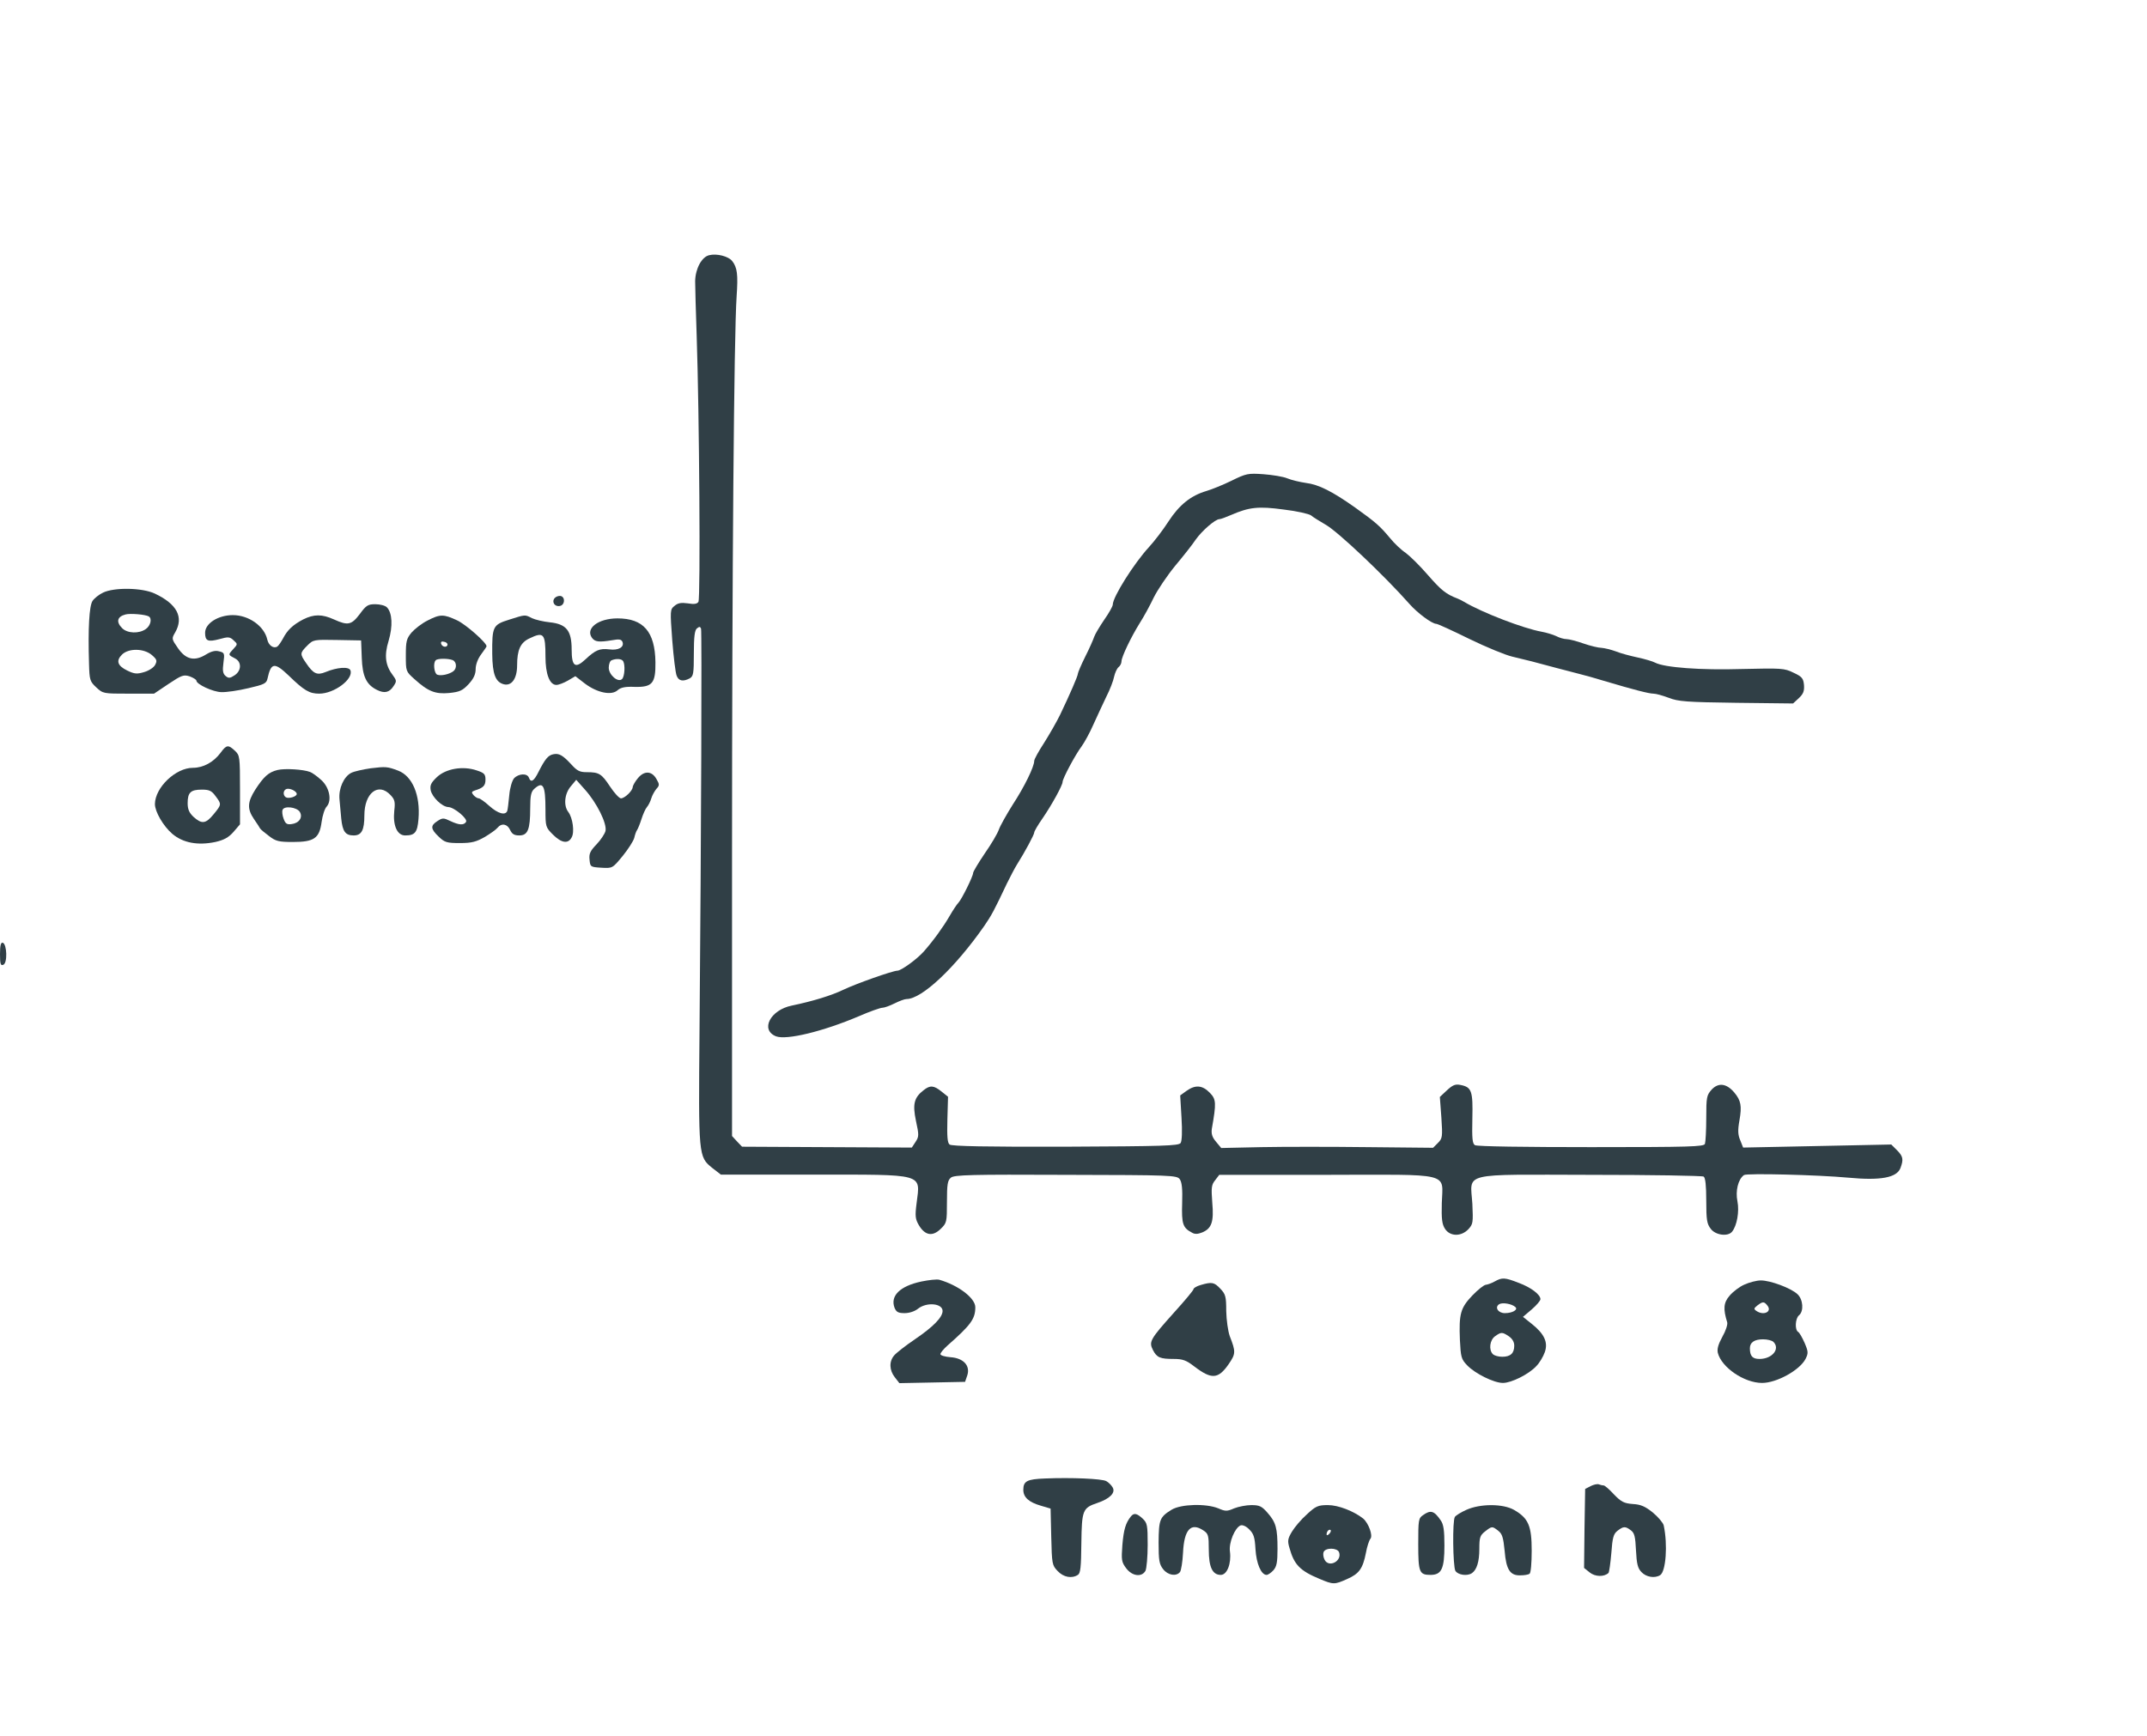 <svg fill="#303f46" style="background-color:#fff;" width="984" height="796" viewBox="0 0 984 796" xmlns="http://www.w3.org/2000/svg"><g transform="translate(0 796) scale(.1 -.1)"><path d="m3250 6790c-34-8-63-62-64-119 0-25 3-138 7-251 12-351 18-1204 8-1219-6-10-20-12-49-7-30 4-45 2-61-12-20-16-20-21-10-157 6-77 15-150 20-162 9-25 29-29 60-13 17 10 19 22 19 114 0 77 4 107 14 115 11 9 15 9 19-1 4-13 1-934-7-1842-5-576-5-579 58-630l40-31h422c516 0 492 7 475-130-8-61-6-74 11-103 28-46 62-52 99-16 28 27 29 31 29 124 0 80 3 99 18 111 14 13 96 15 526 13 486-1 510-2 523-20 10-14 13-45 11-110-3-95 3-113 45-135 13-8 27-7 47 1 43 18 54 48 46 137-5 68-4 81 13 102l19 25h488c585 1 536 13 532-129-2-73 1-98 15-119 23-35 74-36 107-1 21 23 22 30 18 116-9 147-61 134 543 133 278 0 510-4 517-8 8-5 12-41 12-110 0-89 3-107 21-130 22-29 78-36 97-13 23 28 34 93 25 139-10 48 3 102 30 121 13 9 337 1 478-12 149-14 222 0 239 44 15 40 12 54-16 82l-26 26-339-7-340-7-13 33c-11 25-12 46-4 91 12 67 7 92-24 129-35 41-72 46-103 13-23-26-25-34-25-131 0-56-3-109-6-118-5-13-67-15-522-15-300 0-523 3-532 9-12 7-14 31-12 122 3 126-3 144-54 154-24 5-36 0-63-25l-32-30 7-94c6-89 5-96-16-117l-22-22-302 3c-165 2-384 2-485 0l-184-4-24 29c-18 21-22 37-19 59 21 119 20 135-9 165-34 35-66 38-107 9l-29-21 6-102c4-62 2-107-4-116-9-13-80-15-528-17-357-1-522 2-531 10-10 8-12 38-10 115l3 104-30 24c-35 28-52 30-82 6-44-34-51-64-35-141 14-64 14-72-2-96l-17-26-778 4-23 24-23 25v1281c0 1296 9 2392 21 2568 7 101 3 132-20 162-17 22-71 36-106 27z"/><path d="m5644 5756c-39-19-91-40-115-47-71-21-124-63-174-140-25-39-65-91-89-117-69-75-166-229-166-264 0-7-17-38-39-69-21-31-42-66-46-78s-22-54-41-91c-19-38-34-74-34-79 0-10-37-95-81-187-16-33-50-92-74-130-25-38-45-75-45-82 0-27-45-119-98-200-29-46-58-98-64-115-6-18-35-67-65-110-29-43-53-83-53-89 0-15-52-120-67-136-7-7-25-34-40-60-30-52-75-114-119-164-32-36-104-88-121-88-21 0-191-60-249-88-54-26-139-52-235-72-99-20-146-112-72-141 48-18 214 22 379 92 50 22 99 39 108 39s34 9 56 20 46 20 55 20c70 0 222 143 356 335 33 48 45 70 104 195 15 30 35 69 45 85 38 60 80 139 80 148 0 6 17 35 38 65 42 61 92 152 92 167 0 16 59 126 87 163 13 18 38 63 54 100 17 37 43 94 59 127 17 33 33 75 36 92 4 18 13 38 20 44 8 6 14 18 14 27 0 20 44 112 84 176 18 28 47 81 64 117 18 36 62 101 98 145 36 43 79 97 94 120 29 41 90 94 109 94 6 0 30 9 53 19 83 36 125 41 242 25 60-7 116-20 125-27 9-8 39-26 66-42 56-31 270-234 385-364 36-41 103-91 123-91 6 0 74-31 151-69 78-38 166-74 196-81s71-17 90-22c62-17 174-46 220-58 25-6 74-20 110-31 141-42 208-59 228-59 12 0 43-9 70-19 43-17 81-20 310-23l260-3 27 25c20 19 25 32 23 60-3 30-9 38-48 56-42 21-56 21-235 17-192-6-357 7-399 29-11 6-48 17-81 24s-78 19-100 28c-22 8-51 15-65 16-14 0-51 9-83 20-31 11-66 20-77 20-12 0-33 6-48 14-15 7-45 16-67 20-83 15-271 87-355 137-8 5-22 12-30 15-52 20-74 37-135 107-37 43-83 88-102 102-20 13-53 44-73 69-46 55-64 71-159 139-106 75-168 106-226 113-27 4-66 13-85 21s-69 16-110 19c-70 5-79 3-146-30z"/><path d="m472 5243c-19-9-40-26-48-38-15-23-21-125-16-288 2-74 4-81 33-108 31-29 33-29 148-29h117l67 45c60 40 69 43 97 34 16-6 30-15 30-19 0-17 76-52 114-53 23-1 78 7 124 18 74 17 83 22 88 44 16 74 32 76 97 14 71-69 95-83 140-83 69 0 158 67 143 107-7 18-61 14-114-8-39-16-56-8-89 41-29 42-29 46 5 80 28 28 30 28 138 26l109-2 3-79c3-86 21-124 70-148 34-17 57-12 76 18 14 21 14 25-2 47-36 47-42 92-21 160 20 67 17 129-8 154-8 8-32 14-53 14-33 0-42-5-71-45-38-50-54-54-118-25-55 25-92 25-142 0-47-25-72-48-93-89-9-16-20-32-25-35-17-11-40 5-46 32-14 62-85 112-158 112-67 0-127-38-127-81 0-38 13-43 66-29 39 11 47 11 64-5 20-18 20-18-2-42-23-25-23-25 10-42 30-16 29-56-3-77-21-14-28-14-41-3-12 10-15 24-10 60 6 44 5 47-20 53-17 5-36 0-59-14-53-33-93-24-129 28-30 43-30 44-13 73 40 70 8 130-94 178-58 27-186 29-237 4zm210-109c16-10 8-43-14-58-31-22-84-20-108 4-29 29-23 53 15 63 21 6 92 0 107-9zm14-177c23-20 25-26 15-45-6-12-29-27-50-33-33-10-45-9-78 7-45 22-52 45-24 73 30 30 101 29 137-2z"/><path d="m2542 5218c-15-18 1-41 24-36 23 4 26 41 3 46-9 1-21-3-27-10z"/><path d="m1959 5115c-26-13-58-38-73-55-23-28-26-40-26-105 0-72 0-73 39-108 63-57 96-70 160-64 48 5 61 11 89 41 23 25 32 45 32 69 0 20 10 47 25 67 14 19 25 35 25 37 0 17-96 101-135 119-62 29-78 29-136-1zm92-110c-1-15-24-12-29 3-3 9 2 13 12 10 10-1 17-7 17-13zm23-71c19-7 21-38 4-51-18-14-57-23-74-16-14 5-20 54-7 66 8 9 56 9 77 1z"/><path d="m2333 5119c-74-23-78-31-77-157 1-93 15-129 53-139 36-9 61 26 61 87 0 70 15 104 56 123 66 32 74 23 74-84 0-79 19-129 50-129 10 0 34 9 53 20l34 20 44-34c56-42 122-56 150-30 14 12 34 17 77 15 82-2 97 16 96 113-2 140-55 201-174 201-88 0-148-46-117-89 14-19 32-21 93-11 32 6 42 4 47-8 9-24-19-40-61-34-44 5-63-3-109-46-47-44-63-32-63 45 0 87-24 117-100 125-30 3-67 12-82 19-33 17-29 17-105-7zm523-190c10-17 7-70-5-82-18-18-61 19-61 52 0 16 6 32 13 34 22 9 46 7 53-4z"/><path d="m1011 4509c-32-43-79-69-127-69-79 0-173-90-174-166 0-35 38-101 80-137 49-41 116-54 197-37 39 9 60 20 83 46l30 35v158c0 152-1 158-23 179-31 29-39 28-66-9zm-23-199c28-37 28-38-9-83-36-44-54-46-92-12-20 19-27 35-27 63 0 49 14 62 65 62 34 0 45-5 63-30z"/><path d="m2535 4502c-23-5-37-22-66-79-22-45-36-53-45-28-8 21-47 19-68-3-9-11-19-43-22-78-3-32-7-65-9-71-8-23-43-13-82 22-21 19-43 35-49 35s-17 7-24 15c-10 12-9 16 6 21 39 12 49 22 49 50 0 25-6 31-40 42-64 22-142 8-183-31-27-26-32-37-28-60 7-32 52-76 81-77 27-1 90-54 81-68-10-16-32-15-72 4-31 15-36 15-59 0-33-21-32-36 6-72 27-26 37-29 97-29 55 0 75 6 114 28 25 15 52 34 58 42 19 23 45 18 58-10 9-19 19-25 42-25 39 0 50 27 50 124 0 58 4 76 18 89 41 37 52 18 52-95 0-78 1-81 34-114 39-39 70-44 86-13 14 24 5 89-15 116-23 29-18 84 11 118l25 30 40-45c54-60 102-156 94-190-4-14-22-41-41-61-29-30-35-43-32-70 3-33 4-34 54-37 51-3 51-3 98 54 25 31 49 68 53 83 3 14 9 31 13 36 4 6 13 28 20 50s18 47 25 55 16 26 20 40 15 33 23 43c15 16 15 21 1 45-21 38-56 40-85 5-13-15-23-34-24-40 0-18-37-53-54-53-8 0-30 24-50 54-39 59-50 66-107 66-32 0-44 6-71 36-39 42-56 52-83 46z"/><path d="m1700 4438c-35-5-76-14-90-21-34-17-59-72-54-122 2-22 6-62 8-88 6-59 19-77 57-77 36 0 49 24 49 92 0 103 64 153 120 93 19-20 22-31 17-72-7-67 13-113 50-113 45 0 56 14 61 75 9 110-28 197-93 222-50 19-58 19-125 11z"/><path d="m1272 4430c-41-10-63-30-102-90-36-57-38-88-6-135 14-20 26-39 28-43s20-19 40-34c32-25 46-28 111-28 97 0 121 17 131 92 4 29 14 61 23 70 26 29 12 92-28 125-18 16-39 31-48 34-31 12-116 17-149 9zm88-110c0-12-37-23-50-15-14 9-13 32 3 38 15 5 47-10 47-23zm14-82c15-25-3-52-38-56-21-3-28 2-36 24-6 15-8 34-5 41 7 20 65 13 79-9z"/><path d="m0 3586c0-46 3-54 15-49 20 7 17 94-2 101-9 3-13-12-13-52z"/><path d="m4223 2085c-99-21-144-66-123-121 8-19 17-24 46-24 21 0 46 8 61 20 40 32 113 25 113-10 0-29-43-73-127-130-43-29-86-63-95-74-24-28-22-68 3-100l21-27 151 3 150 3 10 29c15 45-17 80-77 84-25 2-46 8-46 14s15 24 33 40c107 94 127 122 127 175 0 42-78 101-165 126-11 3-48-1-82-8z"/><path d="m6850 2085c-14-8-32-14-40-15-8 0-36-22-62-49-54-57-62-83-57-205 4-77 6-87 33-115 36-38 123-81 164-81 39 0 119 40 153 77 15 15 32 44 39 64 16 45-2 84-60 130l-40 32 40 34c22 19 40 40 40 47 0 21-43 54-100 75-64 25-76 25-110 6zm95-117c14-12-13-28-48-28-31 0-48 27-26 41 15 9 58 2 74-13zm-30-134c16-11 25-26 25-43 0-35-17-51-55-51-17 0-36 5-43 12-20 20-14 65 10 82 28 20 33 20 63 0z"/><path d="m7995 2071c-23-10-53-33-68-51-28-32-30-61-11-122 3-10-7-40-22-66-19-35-25-56-21-74 17-67 121-138 203-138 66 0 172 58 199 110 13 26 13 33-4 73-11 25-24 48-30 51-16 10-13 62 4 76 23 19 19 73-7 97-30 28-124 63-168 63-19 0-53-9-75-19zm105-96c23-28-16-48-50-25-13 9-12 12 4 25 25 19 31 19 46 0zm28-167c32-32-6-78-64-78-32 0-44 13-44 49 0 27 21 41 60 41 20 0 41-5 48-12z"/><path d="m5503 2069c-18-5-33-14-33-19s-40-53-89-107c-111-124-116-134-97-172 18-35 33-41 96-41 40 0 57-6 93-34 80-61 110-59 158 10 33 48 33 57 5 129-8 23-15 73-16 114 0 67-3 78-27 103-28 30-39 32-90 17z"/><path d="m4790 1182c-83-3-100-12-100-52 0-34 25-57 81-73l44-13 3-129c3-125 4-131 29-157 27-29 65-36 93-18 12 7 15 36 16 145 2 153 6 162 74 185 56 19 83 46 70 70-6 11-19 24-30 30-21 11-159 17-280 12z"/><path d="m7290 1147-25-13-3-181-2-181 26-21c25-20 66-21 86-2 3 3 9 44 13 91 5 71 10 88 28 102 27 21 36 22 62 2 16-12 20-29 23-92 3-61 8-82 25-99 21-23 61-30 86-14 26 17 35 139 16 228-3 12-25 38-50 59-35 28-55 37-92 39-40 3-53 10-86 44-21 23-42 41-47 41s-14 2-22 5c-7 3-24-1-38-8z"/><path d="m5370 1039c-55-34-59-45-60-150 0-83 3-100 21-123 22-28 60-34 77-13 5 6 12 46 14 89 5 106 36 140 93 102 23-15 25-23 25-88 0-81 17-116 55-116 29 0 49 52 42 107-6 41 23 110 49 120 9 3 26-4 40-19 20-20 25-36 28-90 4-66 26-118 51-118 6 0 20 9 31 21 15 17 19 36 19 98 0 95-7 122-46 166-26 30-37 35-74 35-23 0-59-7-79-15-32-14-40-14-72 0-56 23-171 20-214-6z"/><path d="m5989 1017c-26-23-56-59-68-79-19-32-21-42-11-75 21-76 48-104 137-141 64-27 69-27 127-1 55 24 72 48 86 119 5 29 15 59 21 66 12 15-9 71-33 92-43 34-114 62-162 62-46 0-56-5-97-43zm103-89c-7-7-12-8-12-2 0 14 12 26 19 19 2-3-1-11-7-17zm45-84c15-40-46-73-66-35-6 11-8 27-5 35 8 22 63 21 71 0z"/><path d="m6720 1038c-25-11-48-26-52-32-12-17-9-225 2-247 11-19 54-26 76-11s34 52 34 111c0 52 3 62 26 80 32 25 33 25 61 3 18-14 23-31 29-92 7-86 25-114 73-112 17 0 35 3 41 7 6 3 10 49 10 106 0 114-15 149-81 187-51 29-155 29-219 0z"/><path d="m6522 1014c-21-14-22-23-22-133 0-129 5-141 56-141s64 28 64 135c0 69-4 97-17 115-30 44-46 49-81 24z"/><path d="m5183 1008c-24-30-33-60-39-131-5-68-4-78 17-106 27-37 72-43 89-12 5 11 10 64 10 119 0 90-2 100-23 120-27 25-40 27-54 10z"/></g></svg>